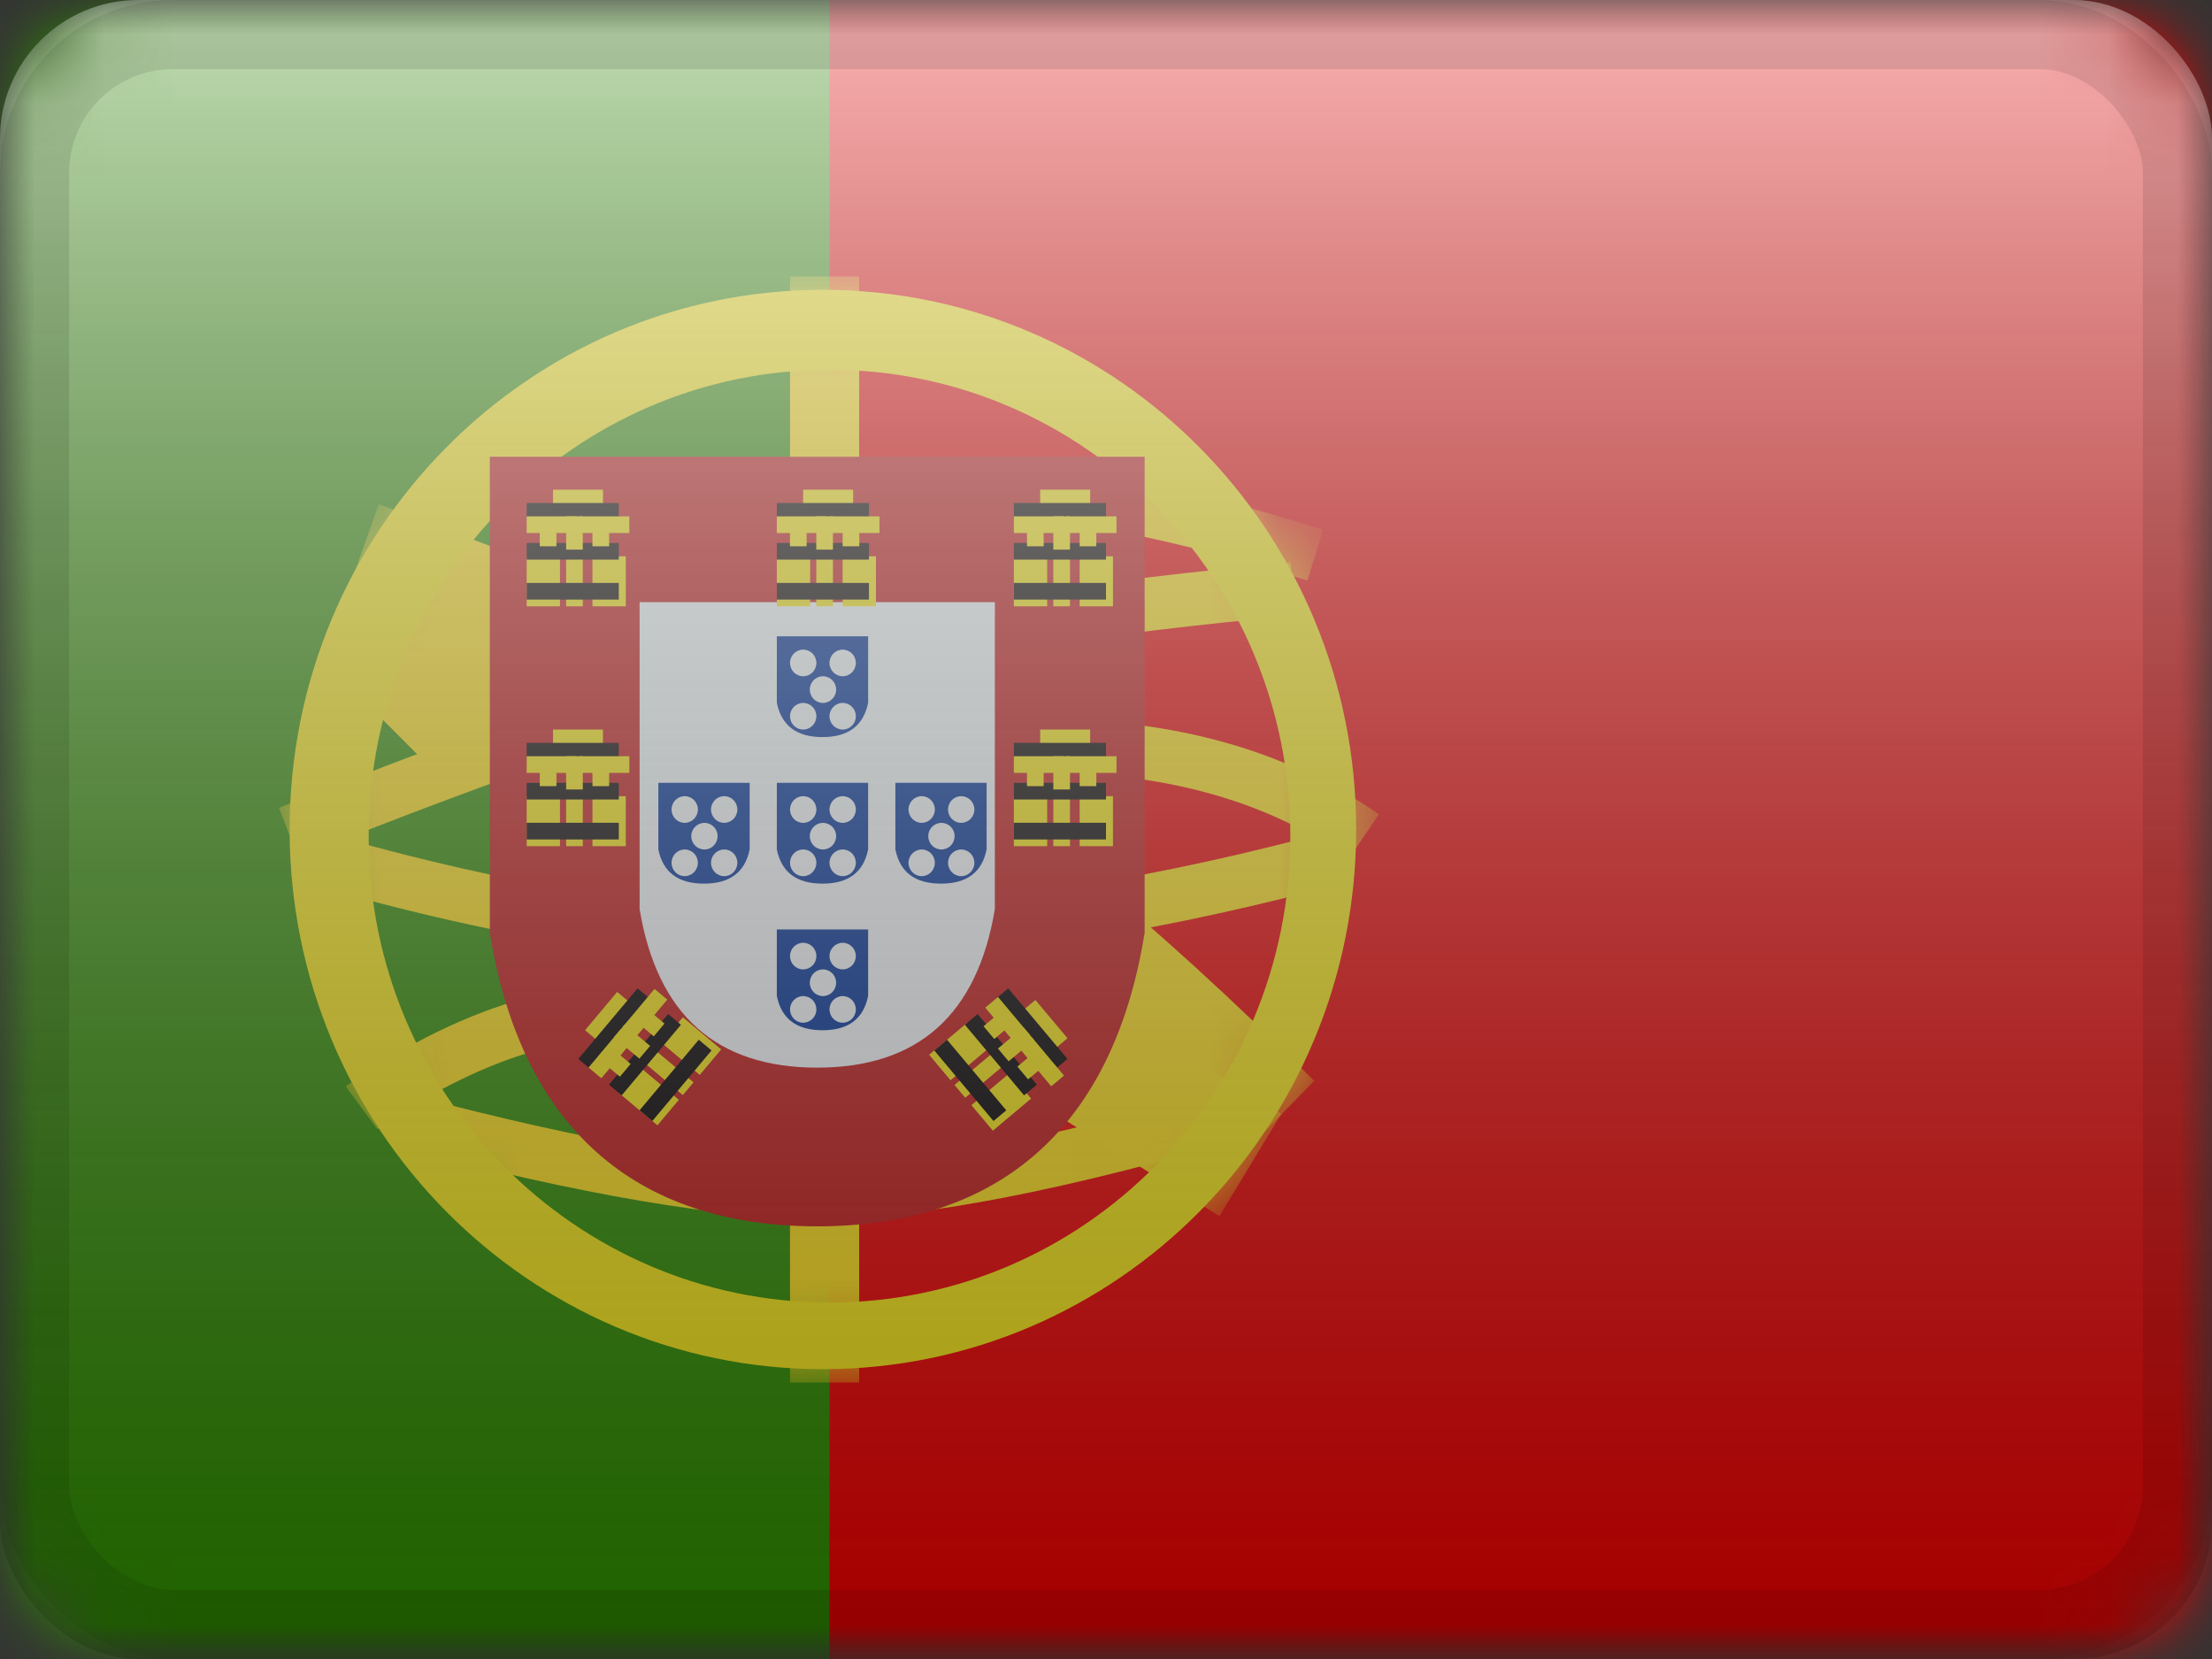 <?xml version="1.0" encoding="UTF-8"?>
<svg width="32px" height="24px" viewBox="0 0 32 24" version="1.1" xmlns="http://www.w3.org/2000/svg" xmlns:xlink="http://www.w3.org/1999/xlink">
    <rect x="0" y="0" width="32" height="24" fill="#333333" stroke="none"/>
    <title>PT</title>
    <defs>
        <rect id="path-1" x="0" y="0" width="32" height="24" rx="2"></rect>
        <rect id="path-3" x="0" y="0" width="32" height="24"></rect>
        <path d="M7.905,15.807 C3.644,15.807 0.19,12.312 0.19,8 C0.19,3.688 3.644,0.193 7.905,0.193 C12.165,0.193 15.619,3.688 15.619,8 C15.619,12.312 12.165,15.807 7.905,15.807 Z" id="path-5"></path>
        <linearGradient x1="50%" y1="100%" x2="50%" y2="0%" id="linearGradient-7">
            <stop stop-color="#000000" stop-opacity="0.3" offset="2.421%"></stop>
            <stop stop-color="#FFFFFF" stop-opacity="0.7" offset="100%"></stop>
        </linearGradient>
        <rect id="path-8" x="0" y="0" width="32" height="24" rx="2"></rect>
    </defs>
    <g id="Flagpack" stroke="none" stroke-width="1" fill="none" fill-rule="evenodd">
        <g id="Flagpack---L-(32×24)" transform="translate(-208, -856)">
            <g id="PT" transform="translate(208, 856)">
                <mask id="mask-2" fill="white">
                    <use xlink:href="#path-1"></use>
                </mask>
                <g id="drop-shadow"></g>
                <g id="Group" mask="url(#mask-2)">
                    <g id="flag">
                        <mask id="mask-4" fill="white">
                            <use xlink:href="#path-3"></use>
                        </mask>
                        <g id="mask"></g>
                        <g id="contents" mask="url(#mask-4)">
                            <polygon id="right" fill="#EF0000" points="8 0 32 0 32 24 8 24"></polygon>
                            <polygon id="left" fill="#2F8D00" points="0 0 12 0 12 24 0 24"></polygon>
                            <g id="mark" transform="translate(4, 4)">
                                <g id="stripes">
                                    <mask id="mask-6" fill="white">
                                        <use xlink:href="#path-5"></use>
                                    </mask>
                                    <g id="Path"></g>
                                    <polygon id="Rectangle-53" fill="#FFE017" mask="url(#mask-6)" points="7.429 0 8.429 0 8.429 2.699 7.429 2.699"></polygon>
                                    <polygon id="Rectangle-53" fill="#FFE017" mask="url(#mask-6)" points="7.429 13.494 8.429 13.494 8.429 16 7.429 16"></polygon>
                                    <path d="M0.314,8.404 L0.035,7.686 C3.12,6.455 5.449,5.66 7.029,5.303 C9.347,4.777 11.894,4.389 14.67,4.136 L14.738,4.904 C11.994,5.154 9.479,5.537 7.195,6.055 C5.662,6.402 3.366,7.186 0.314,8.404 Z" id="Path-194" fill="#FFE017" fill-rule="nonzero" mask="url(#mask-6)"></path>
                                    <path d="M15.141,3.664 L14.914,4.4 C12.582,3.664 10.683,3.347 9.223,3.445 L9.172,2.676 C10.74,2.571 12.727,2.902 15.141,3.664 Z" id="Path-204" fill="#FFE017" fill-rule="nonzero" mask="url(#mask-6)"></path>
                                    <path d="M15.948,7.78 L15.517,8.416 C14.328,7.59 12.864,7.176 11.113,7.176 L11.113,6.405 C13.011,6.405 14.625,6.862 15.948,7.78 Z" id="Path-207" fill="#FFE017" fill-rule="nonzero" mask="url(#mask-6)"></path>
                                    <path d="M15.302,8.011 L15.499,8.755 C12.936,9.45 10.53,9.843 8.281,9.936 C6.016,10.029 3.376,9.634 0.359,8.753 L0.57,8.013 C3.514,8.872 6.075,9.255 8.25,9.166 C10.441,9.075 12.792,8.691 15.302,8.011 Z" id="Path-208" fill="#FFE017" fill-rule="nonzero" mask="url(#mask-6)"></path>
                                    <path d="M15.012,11.636 L13.807,12.871 C11.519,10.584 9.504,8.949 7.775,7.967 C6.017,6.968 3.724,5.953 0.9,4.927 L1.479,3.294 C4.386,4.35 6.763,5.402 8.614,6.454 C10.495,7.522 12.623,9.249 15.012,11.636 Z" id="Path-209" fill="#FFE017" fill-rule="nonzero" mask="url(#mask-6)"></path>
                                    <path d="M1.458,12.335 L1.002,11.717 C1.066,11.669 1.18,11.589 1.336,11.487 C1.595,11.32 1.882,11.152 2.19,10.995 C3.041,10.564 3.893,10.295 4.707,10.27 C4.747,10.269 4.786,10.268 4.826,10.268 L4.826,11.039 C4.794,11.039 4.762,11.04 4.73,11.041 C4.044,11.062 3.291,11.299 2.532,11.685 C2.248,11.828 1.985,11.982 1.748,12.136 C1.665,12.19 1.592,12.239 1.53,12.284 C1.493,12.309 1.469,12.327 1.458,12.335 Z" id="Path-210" fill="#FFE017" fill-rule="nonzero" mask="url(#mask-6)"></path>
                                    <path d="M1.812,12.603 L2.004,11.856 C4.544,12.525 6.502,12.859 7.869,12.859 C9.231,12.859 11.257,12.465 13.936,11.676 L14.149,12.417 C11.407,13.224 9.318,13.63 7.869,13.63 C6.425,13.63 4.41,13.287 1.812,12.603 Z" id="Path-211" fill="#FFE017" fill-rule="nonzero" mask="url(#mask-6)"></path>
                                    <polygon id="Path-212" fill="#FFE017" fill-rule="nonzero" mask="url(#mask-6)" points="0.822 5.694 2.03 4.462 3.797 6.236 2.59 7.468"></polygon>
                                    <polygon id="Path-213" fill="#FFE017" fill-rule="nonzero" mask="url(#mask-6)" points="10.836 11.848 11.734 10.37 14.537 12.114 13.64 13.592"></polygon>
                                </g>
                                <path d="M7.905,0.193 C12.165,0.193 15.619,3.688 15.619,8 C15.619,12.312 12.165,15.807 7.905,15.807 C3.644,15.807 0.19,12.312 0.19,8 C0.19,3.688 3.644,0.193 7.905,0.193 Z M8,1.349 C4.318,1.349 1.333,4.37 1.333,8.096 C1.333,11.823 4.318,14.843 8,14.843 C11.682,14.843 14.667,11.823 14.667,8.096 C14.667,4.37 11.682,1.349 8,1.349 Z" id="outer" fill="#F9E813" fill-rule="nonzero"></path>
                                <g id="center" transform="translate(3.048, 2.506)">
                                    <path d="M0.609,0.679 L0.609,6.94 C1.021,9.418 2.41,10.657 4.774,10.657 C7.139,10.657 8.528,9.418 8.94,6.94 L8.94,0.679 L0.609,0.679 Z" id="Path" fill="#FFFFFF" fill-rule="nonzero"></path>
                                    <path d="M0.038,0.101 L9.511,0.101 L9.511,6.988 L9.503,7.036 C9.046,9.788 7.423,11.235 4.774,11.235 C2.126,11.235 0.503,9.788 0.046,7.036 L0.038,6.988 L0.038,0.101 Z" id="Path-214" fill="#C51918" fill-rule="nonzero"></path>
                                    <path d="M2.205,2.205 L7.344,2.205 L7.344,6.646 C7.09,8.174 6.233,8.939 4.774,8.939 C3.315,8.939 2.459,8.174 2.205,6.646 L2.205,2.205 Z" id="Path-214" fill="#F7FCFF" fill-rule="nonzero"></path>
                                    <g id="castles" transform="translate(0.571, 0.578)">
                                        <g id="castle">
                                            <polygon id="Rectangle-54" fill="#F9E813" points="0.381 0 1.104 0 1.104 0.482 0.381 0.482"></polygon>
                                            <polygon id="Rectangle-55" fill="#060101" points="0 0.193 1.333 0.193 1.333 0.434 0 0.434"></polygon>
                                            <polygon id="Rectangle-54" fill="#F9E813" points="0 0.386 0.723 0.386 0.723 0.627 0 0.627"></polygon>
                                            <polygon id="Rectangle-54" fill="#F9E813" points="0.762 0.386 1.485 0.386 1.485 0.627 0.762 0.627"></polygon>
                                            <polygon id="Rectangle-54" fill="#F9E813" points="0 0.964 0.482 0.964 0.482 1.687 0 1.687"></polygon>
                                            <polygon id="Rectangle-54" fill="#F9E813" points="0.952 0.964 1.434 0.964 1.434 1.687 0.952 1.687"></polygon>
                                            <polygon id="Rectangle-54" fill="#F9E813" points="0.571 0.964 0.812 0.964 0.812 1.687 0.571 1.687"></polygon>
                                            <polygon id="Rectangle-55" fill="#060101" points="0 0.771 1.333 0.771 1.333 1.012 0 1.012"></polygon>
                                            <polygon id="Rectangle-55" fill="#060101" points="0 1.349 1.333 1.349 1.333 1.59 0 1.59"></polygon>
                                            <polygon id="Rectangle-54" fill="#F9E813" points="0.19 0.578 0.431 0.578 0.431 0.819 0.19 0.819"></polygon>
                                            <polygon id="Rectangle-54" fill="#F9E813" points="0.952 0.578 1.193 0.578 1.193 0.819 0.952 0.819"></polygon>
                                            <polygon id="Rectangle-54" fill="#F9E813" points="0.571 0.386 0.812 0.386 0.812 0.867 0.571 0.867"></polygon>
                                        </g>
                                        <g id="castle" transform="translate(3.619, 0)">
                                            <polygon id="Rectangle-54" fill="#F9E813" points="0.381 0 1.104 0 1.104 0.482 0.381 0.482"></polygon>
                                            <polygon id="Rectangle-55" fill="#060101" points="0 0.193 1.333 0.193 1.333 0.434 0 0.434"></polygon>
                                            <polygon id="Rectangle-54" fill="#F9E813" points="0 0.386 0.723 0.386 0.723 0.627 0 0.627"></polygon>
                                            <polygon id="Rectangle-54" fill="#F9E813" points="0.762 0.386 1.485 0.386 1.485 0.627 0.762 0.627"></polygon>
                                            <polygon id="Rectangle-54" fill="#F9E813" points="0 0.964 0.482 0.964 0.482 1.687 0 1.687"></polygon>
                                            <polygon id="Rectangle-54" fill="#F9E813" points="0.952 0.964 1.434 0.964 1.434 1.687 0.952 1.687"></polygon>
                                            <polygon id="Rectangle-54" fill="#F9E813" points="0.571 0.964 0.812 0.964 0.812 1.687 0.571 1.687"></polygon>
                                            <polygon id="Rectangle-55" fill="#060101" points="0 0.771 1.333 0.771 1.333 1.012 0 1.012"></polygon>
                                            <polygon id="Rectangle-55" fill="#060101" points="0 1.349 1.333 1.349 1.333 1.59 0 1.59"></polygon>
                                            <polygon id="Rectangle-54" fill="#F9E813" points="0.19 0.578 0.431 0.578 0.431 0.819 0.19 0.819"></polygon>
                                            <polygon id="Rectangle-54" fill="#F9E813" points="0.952 0.578 1.193 0.578 1.193 0.819 0.952 0.819"></polygon>
                                            <polygon id="Rectangle-54" fill="#F9E813" points="0.571 0.386 0.812 0.386 0.812 0.867 0.571 0.867"></polygon>
                                        </g>
                                        <g id="castle" transform="translate(7.048, 0)">
                                            <polygon id="Rectangle-54" fill="#F9E813" points="0.381 0 1.104 0 1.104 0.482 0.381 0.482"></polygon>
                                            <polygon id="Rectangle-55" fill="#060101" points="0 0.193 1.333 0.193 1.333 0.434 0 0.434"></polygon>
                                            <polygon id="Rectangle-54" fill="#F9E813" points="0 0.386 0.723 0.386 0.723 0.627 0 0.627"></polygon>
                                            <polygon id="Rectangle-54" fill="#F9E813" points="0.762 0.386 1.485 0.386 1.485 0.627 0.762 0.627"></polygon>
                                            <polygon id="Rectangle-54" fill="#F9E813" points="0 0.964 0.482 0.964 0.482 1.687 0 1.687"></polygon>
                                            <polygon id="Rectangle-54" fill="#F9E813" points="0.952 0.964 1.434 0.964 1.434 1.687 0.952 1.687"></polygon>
                                            <polygon id="Rectangle-54" fill="#F9E813" points="0.571 0.964 0.812 0.964 0.812 1.687 0.571 1.687"></polygon>
                                            <polygon id="Rectangle-55" fill="#060101" points="0 0.771 1.333 0.771 1.333 1.012 0 1.012"></polygon>
                                            <polygon id="Rectangle-55" fill="#060101" points="0 1.349 1.333 1.349 1.333 1.59 0 1.59"></polygon>
                                            <polygon id="Rectangle-54" fill="#F9E813" points="0.19 0.578 0.431 0.578 0.431 0.819 0.19 0.819"></polygon>
                                            <polygon id="Rectangle-54" fill="#F9E813" points="0.952 0.578 1.193 0.578 1.193 0.819 0.952 0.819"></polygon>
                                            <polygon id="Rectangle-54" fill="#F9E813" points="0.571 0.386 0.812 0.386 0.812 0.867 0.571 0.867"></polygon>
                                        </g>
                                        <g id="castle" transform="translate(7.048, 3.47)">
                                            <polygon id="Rectangle-54" fill="#F9E813" points="0.381 0 1.104 0 1.104 0.482 0.381 0.482"></polygon>
                                            <polygon id="Rectangle-55" fill="#060101" points="0 0.193 1.333 0.193 1.333 0.434 0 0.434"></polygon>
                                            <polygon id="Rectangle-54" fill="#F9E813" points="0 0.386 0.723 0.386 0.723 0.627 0 0.627"></polygon>
                                            <polygon id="Rectangle-54" fill="#F9E813" points="0.762 0.386 1.485 0.386 1.485 0.627 0.762 0.627"></polygon>
                                            <polygon id="Rectangle-54" fill="#F9E813" points="0 0.964 0.482 0.964 0.482 1.687 0 1.687"></polygon>
                                            <polygon id="Rectangle-54" fill="#F9E813" points="0.952 0.964 1.434 0.964 1.434 1.687 0.952 1.687"></polygon>
                                            <polygon id="Rectangle-54" fill="#F9E813" points="0.571 0.964 0.812 0.964 0.812 1.687 0.571 1.687"></polygon>
                                            <polygon id="Rectangle-55" fill="#060101" points="0 0.771 1.333 0.771 1.333 1.012 0 1.012"></polygon>
                                            <polygon id="Rectangle-55" fill="#060101" points="0 1.349 1.333 1.349 1.333 1.59 0 1.59"></polygon>
                                            <polygon id="Rectangle-54" fill="#F9E813" points="0.19 0.578 0.431 0.578 0.431 0.819 0.19 0.819"></polygon>
                                            <polygon id="Rectangle-54" fill="#F9E813" points="0.952 0.578 1.193 0.578 1.193 0.819 0.952 0.819"></polygon>
                                            <polygon id="Rectangle-54" fill="#F9E813" points="0.571 0.386 0.812 0.386 0.812 0.867 0.571 0.867"></polygon>
                                        </g>
                                        <g id="castle" transform="translate(0, 3.47)">
                                            <polygon id="Rectangle-54" fill="#F9E813" points="0.381 0 1.104 0 1.104 0.482 0.381 0.482"></polygon>
                                            <polygon id="Rectangle-55" fill="#060101" points="0 0.193 1.333 0.193 1.333 0.434 0 0.434"></polygon>
                                            <polygon id="Rectangle-54" fill="#F9E813" points="0 0.386 0.723 0.386 0.723 0.627 0 0.627"></polygon>
                                            <polygon id="Rectangle-54" fill="#F9E813" points="0.762 0.386 1.485 0.386 1.485 0.627 0.762 0.627"></polygon>
                                            <polygon id="Rectangle-54" fill="#F9E813" points="0 0.964 0.482 0.964 0.482 1.687 0 1.687"></polygon>
                                            <polygon id="Rectangle-54" fill="#F9E813" points="0.952 0.964 1.434 0.964 1.434 1.687 0.952 1.687"></polygon>
                                            <polygon id="Rectangle-54" fill="#F9E813" points="0.571 0.964 0.812 0.964 0.812 1.687 0.571 1.687"></polygon>
                                            <polygon id="Rectangle-55" fill="#060101" points="0 0.771 1.333 0.771 1.333 1.012 0 1.012"></polygon>
                                            <polygon id="Rectangle-55" fill="#060101" points="0 1.349 1.333 1.349 1.333 1.59 0 1.59"></polygon>
                                            <polygon id="Rectangle-54" fill="#F9E813" points="0.19 0.578 0.431 0.578 0.431 0.819 0.19 0.819"></polygon>
                                            <polygon id="Rectangle-54" fill="#F9E813" points="0.952 0.578 1.193 0.578 1.193 0.819 0.952 0.819"></polygon>
                                            <polygon id="Rectangle-54" fill="#F9E813" points="0.571 0.386 0.812 0.386 0.812 0.867 0.571 0.867"></polygon>
                                        </g>
                                        <g id="castle" transform="translate(1.619, 8.096) rotate(-50) translate(-1.619, -8.096) translate(0.952, 7.325)">
                                            <polygon id="Rectangle-54" fill="#F9E813" points="0.381 0 1.104 0 1.104 0.482 0.381 0.482"></polygon>
                                            <polygon id="Rectangle-55" fill="#060101" points="0 0.193 1.333 0.193 1.333 0.434 0 0.434"></polygon>
                                            <polygon id="Rectangle-54" fill="#F9E813" points="0 0.386 0.723 0.386 0.723 0.627 0 0.627"></polygon>
                                            <polygon id="Rectangle-54" fill="#F9E813" points="0.762 0.386 1.485 0.386 1.485 0.627 0.762 0.627"></polygon>
                                            <polygon id="Rectangle-54" fill="#F9E813" points="0 0.964 0.482 0.964 0.482 1.687 0 1.687"></polygon>
                                            <polygon id="Rectangle-54" fill="#F9E813" points="0.952 0.964 1.434 0.964 1.434 1.687 0.952 1.687"></polygon>
                                            <polygon id="Rectangle-54" fill="#F9E813" points="0.571 0.964 0.812 0.964 0.812 1.687 0.571 1.687"></polygon>
                                            <polygon id="Rectangle-55" fill="#060101" points="0 0.771 1.333 0.771 1.333 1.012 0 1.012"></polygon>
                                            <polygon id="Rectangle-55" fill="#060101" points="0 1.349 1.333 1.349 1.333 1.59 0 1.59"></polygon>
                                            <polygon id="Rectangle-54" fill="#F9E813" points="0.19 0.578 0.431 0.578 0.431 0.819 0.19 0.819"></polygon>
                                            <polygon id="Rectangle-54" fill="#F9E813" points="0.952 0.578 1.193 0.578 1.193 0.819 0.952 0.819"></polygon>
                                            <polygon id="Rectangle-54" fill="#F9E813" points="0.571 0.386 0.812 0.386 0.812 0.867 0.571 0.867"></polygon>
                                        </g>
                                        <g id="castle" transform="translate(6.952, 8.096) rotate(50) translate(-6.952, -8.096) translate(6.286, 7.325)">
                                            <polygon id="Rectangle-54" fill="#F9E813" points="0.381 0 1.104 0 1.104 0.482 0.381 0.482"></polygon>
                                            <polygon id="Rectangle-55" fill="#060101" points="0 0.193 1.333 0.193 1.333 0.434 0 0.434"></polygon>
                                            <polygon id="Rectangle-54" fill="#F9E813" points="0 0.386 0.723 0.386 0.723 0.627 0 0.627"></polygon>
                                            <polygon id="Rectangle-54" fill="#F9E813" points="0.762 0.386 1.485 0.386 1.485 0.627 0.762 0.627"></polygon>
                                            <polygon id="Rectangle-54" fill="#F9E813" points="0 0.964 0.482 0.964 0.482 1.687 0 1.687"></polygon>
                                            <polygon id="Rectangle-54" fill="#F9E813" points="0.952 0.964 1.434 0.964 1.434 1.687 0.952 1.687"></polygon>
                                            <polygon id="Rectangle-54" fill="#F9E813" points="0.571 0.964 0.812 0.964 0.812 1.687 0.571 1.687"></polygon>
                                            <polygon id="Rectangle-55" fill="#060101" points="0 0.771 1.333 0.771 1.333 1.012 0 1.012"></polygon>
                                            <polygon id="Rectangle-55" fill="#060101" points="0 1.349 1.333 1.349 1.333 1.59 0 1.59"></polygon>
                                            <polygon id="Rectangle-54" fill="#F9E813" points="0.19 0.578 0.431 0.578 0.431 0.819 0.19 0.819"></polygon>
                                            <polygon id="Rectangle-54" fill="#F9E813" points="0.952 0.578 1.193 0.578 1.193 0.819 0.952 0.819"></polygon>
                                            <polygon id="Rectangle-54" fill="#F9E813" points="0.571 0.386 0.812 0.386 0.812 0.867 0.571 0.867"></polygon>
                                        </g>
                                    </g>
                                    <path d="M5.511,2.699 L5.511,3.66 C5.445,3.991 5.225,4.157 4.851,4.157 C4.476,4.157 4.256,3.991 4.19,3.66 L4.19,2.699 L5.511,2.699 Z M4.571,3.663 C4.466,3.663 4.381,3.749 4.381,3.855 C4.381,3.962 4.466,4.048 4.571,4.048 C4.677,4.048 4.762,3.962 4.762,3.855 C4.762,3.749 4.677,3.663 4.571,3.663 Z M5.143,3.663 C5.038,3.663 4.952,3.749 4.952,3.855 C4.952,3.962 5.038,4.048 5.143,4.048 C5.248,4.048 5.333,3.962 5.333,3.855 C5.333,3.749 5.248,3.663 5.143,3.663 Z M4.857,3.277 C4.752,3.277 4.667,3.363 4.667,3.47 C4.667,3.576 4.752,3.663 4.857,3.663 C4.962,3.663 5.048,3.576 5.048,3.47 C5.048,3.363 4.962,3.277 4.857,3.277 Z M4.571,2.892 C4.466,2.892 4.381,2.978 4.381,3.084 C4.381,3.191 4.466,3.277 4.571,3.277 C4.677,3.277 4.762,3.191 4.762,3.084 C4.762,2.978 4.677,2.892 4.571,2.892 Z M5.143,2.892 C5.038,2.892 4.952,2.978 4.952,3.084 C4.952,3.191 5.038,3.277 5.143,3.277 C5.248,3.277 5.333,3.191 5.333,3.084 C5.333,2.978 5.248,2.892 5.143,2.892 Z" id="Path-214" fill="#013399" fill-rule="nonzero"></path>
                                    <path d="M5.511,4.819 L5.511,5.781 C5.445,6.112 5.225,6.277 4.851,6.277 C4.476,6.277 4.256,6.112 4.19,5.781 L4.19,4.819 L5.511,4.819 Z M4.571,5.783 C4.466,5.783 4.381,5.869 4.381,5.976 C4.381,6.082 4.466,6.169 4.571,6.169 C4.677,6.169 4.762,6.082 4.762,5.976 C4.762,5.869 4.677,5.783 4.571,5.783 Z M5.143,5.783 C5.038,5.783 4.952,5.869 4.952,5.976 C4.952,6.082 5.038,6.169 5.143,6.169 C5.248,6.169 5.333,6.082 5.333,5.976 C5.333,5.869 5.248,5.783 5.143,5.783 Z M4.857,5.398 C4.752,5.398 4.667,5.484 4.667,5.59 C4.667,5.697 4.752,5.783 4.857,5.783 C4.962,5.783 5.048,5.697 5.048,5.59 C5.048,5.484 4.962,5.398 4.857,5.398 Z M4.571,5.012 C4.466,5.012 4.381,5.098 4.381,5.205 C4.381,5.311 4.466,5.398 4.571,5.398 C4.677,5.398 4.762,5.311 4.762,5.205 C4.762,5.098 4.677,5.012 4.571,5.012 Z M5.143,5.012 C5.038,5.012 4.952,5.098 4.952,5.205 C4.952,5.311 5.038,5.398 5.143,5.398 C5.248,5.398 5.333,5.311 5.333,5.205 C5.333,5.098 5.248,5.012 5.143,5.012 Z" id="Path-214" fill="#013399" fill-rule="nonzero"></path>
                                    <path d="M7.225,4.819 L7.225,5.781 C7.16,6.112 6.94,6.277 6.565,6.277 C6.19,6.277 5.97,6.112 5.905,5.781 L5.905,4.819 L7.225,4.819 Z M6.286,5.783 C6.181,5.783 6.095,5.869 6.095,5.976 C6.095,6.082 6.181,6.169 6.286,6.169 C6.391,6.169 6.476,6.082 6.476,5.976 C6.476,5.869 6.391,5.783 6.286,5.783 Z M6.857,5.783 C6.752,5.783 6.667,5.869 6.667,5.976 C6.667,6.082 6.752,6.169 6.857,6.169 C6.962,6.169 7.048,6.082 7.048,5.976 C7.048,5.869 6.962,5.783 6.857,5.783 Z M6.571,5.398 C6.466,5.398 6.381,5.484 6.381,5.59 C6.381,5.697 6.466,5.783 6.571,5.783 C6.677,5.783 6.762,5.697 6.762,5.59 C6.762,5.484 6.677,5.398 6.571,5.398 Z M6.286,5.012 C6.181,5.012 6.095,5.098 6.095,5.205 C6.095,5.311 6.181,5.398 6.286,5.398 C6.391,5.398 6.476,5.311 6.476,5.205 C6.476,5.098 6.391,5.012 6.286,5.012 Z M6.857,5.012 C6.752,5.012 6.667,5.098 6.667,5.205 C6.667,5.311 6.752,5.398 6.857,5.398 C6.962,5.398 7.048,5.311 7.048,5.205 C7.048,5.098 6.962,5.012 6.857,5.012 Z" id="Path-214" fill="#013399" fill-rule="nonzero"></path>
                                    <path d="M3.797,4.819 L3.797,5.781 C3.731,6.112 3.511,6.277 3.136,6.277 C2.762,6.277 2.542,6.112 2.476,5.781 L2.476,4.819 L3.797,4.819 Z M2.857,5.783 C2.752,5.783 2.667,5.869 2.667,5.976 C2.667,6.082 2.752,6.169 2.857,6.169 C2.962,6.169 3.048,6.082 3.048,5.976 C3.048,5.869 2.962,5.783 2.857,5.783 Z M3.429,5.783 C3.323,5.783 3.238,5.869 3.238,5.976 C3.238,6.082 3.323,6.169 3.429,6.169 C3.534,6.169 3.619,6.082 3.619,5.976 C3.619,5.869 3.534,5.783 3.429,5.783 Z M3.143,5.398 C3.038,5.398 2.952,5.484 2.952,5.59 C2.952,5.697 3.038,5.783 3.143,5.783 C3.248,5.783 3.333,5.697 3.333,5.59 C3.333,5.484 3.248,5.398 3.143,5.398 Z M2.857,5.012 C2.752,5.012 2.667,5.098 2.667,5.205 C2.667,5.311 2.752,5.398 2.857,5.398 C2.962,5.398 3.048,5.311 3.048,5.205 C3.048,5.098 2.962,5.012 2.857,5.012 Z M3.429,5.012 C3.323,5.012 3.238,5.098 3.238,5.205 C3.238,5.311 3.323,5.398 3.429,5.398 C3.534,5.398 3.619,5.311 3.619,5.205 C3.619,5.098 3.534,5.012 3.429,5.012 Z" id="Path-214" fill="#013399" fill-rule="nonzero"></path>
                                    <path d="M5.511,6.94 L5.511,7.901 C5.445,8.232 5.225,8.398 4.851,8.398 C4.476,8.398 4.256,8.232 4.19,7.901 L4.19,6.94 L5.511,6.94 Z M4.571,7.904 C4.466,7.904 4.381,7.99 4.381,8.096 C4.381,8.203 4.466,8.289 4.571,8.289 C4.677,8.289 4.762,8.203 4.762,8.096 C4.762,7.99 4.677,7.904 4.571,7.904 Z M5.143,7.904 C5.038,7.904 4.952,7.99 4.952,8.096 C4.952,8.203 5.038,8.289 5.143,8.289 C5.248,8.289 5.333,8.203 5.333,8.096 C5.333,7.99 5.248,7.904 5.143,7.904 Z M4.857,7.518 C4.752,7.518 4.667,7.604 4.667,7.711 C4.667,7.817 4.752,7.904 4.857,7.904 C4.962,7.904 5.048,7.817 5.048,7.711 C5.048,7.604 4.962,7.518 4.857,7.518 Z M4.571,7.133 C4.466,7.133 4.381,7.219 4.381,7.325 C4.381,7.432 4.466,7.518 4.571,7.518 C4.677,7.518 4.762,7.432 4.762,7.325 C4.762,7.219 4.677,7.133 4.571,7.133 Z M5.143,7.133 C5.038,7.133 4.952,7.219 4.952,7.325 C4.952,7.432 5.038,7.518 5.143,7.518 C5.248,7.518 5.333,7.432 5.333,7.325 C5.333,7.219 5.248,7.133 5.143,7.133 Z" id="Path-214" fill="#013399" fill-rule="nonzero"></path>
                                </g>
                            </g>
                        </g>
                    </g>
                </g>
                <g id="overlay" mask="url(#mask-2)">
                    <use fill="url(#linearGradient-7)" fill-rule="evenodd" style="mix-blend-mode: overlay;" xlink:href="#path-8"></use>
                    <rect stroke-opacity="0.1" stroke="#000000" stroke-width="1" stroke-linejoin="square" x="0.5" y="0.5" width="31" height="23" rx="2"></rect>
                </g>
            </g>
        </g>
    </g>
</svg>